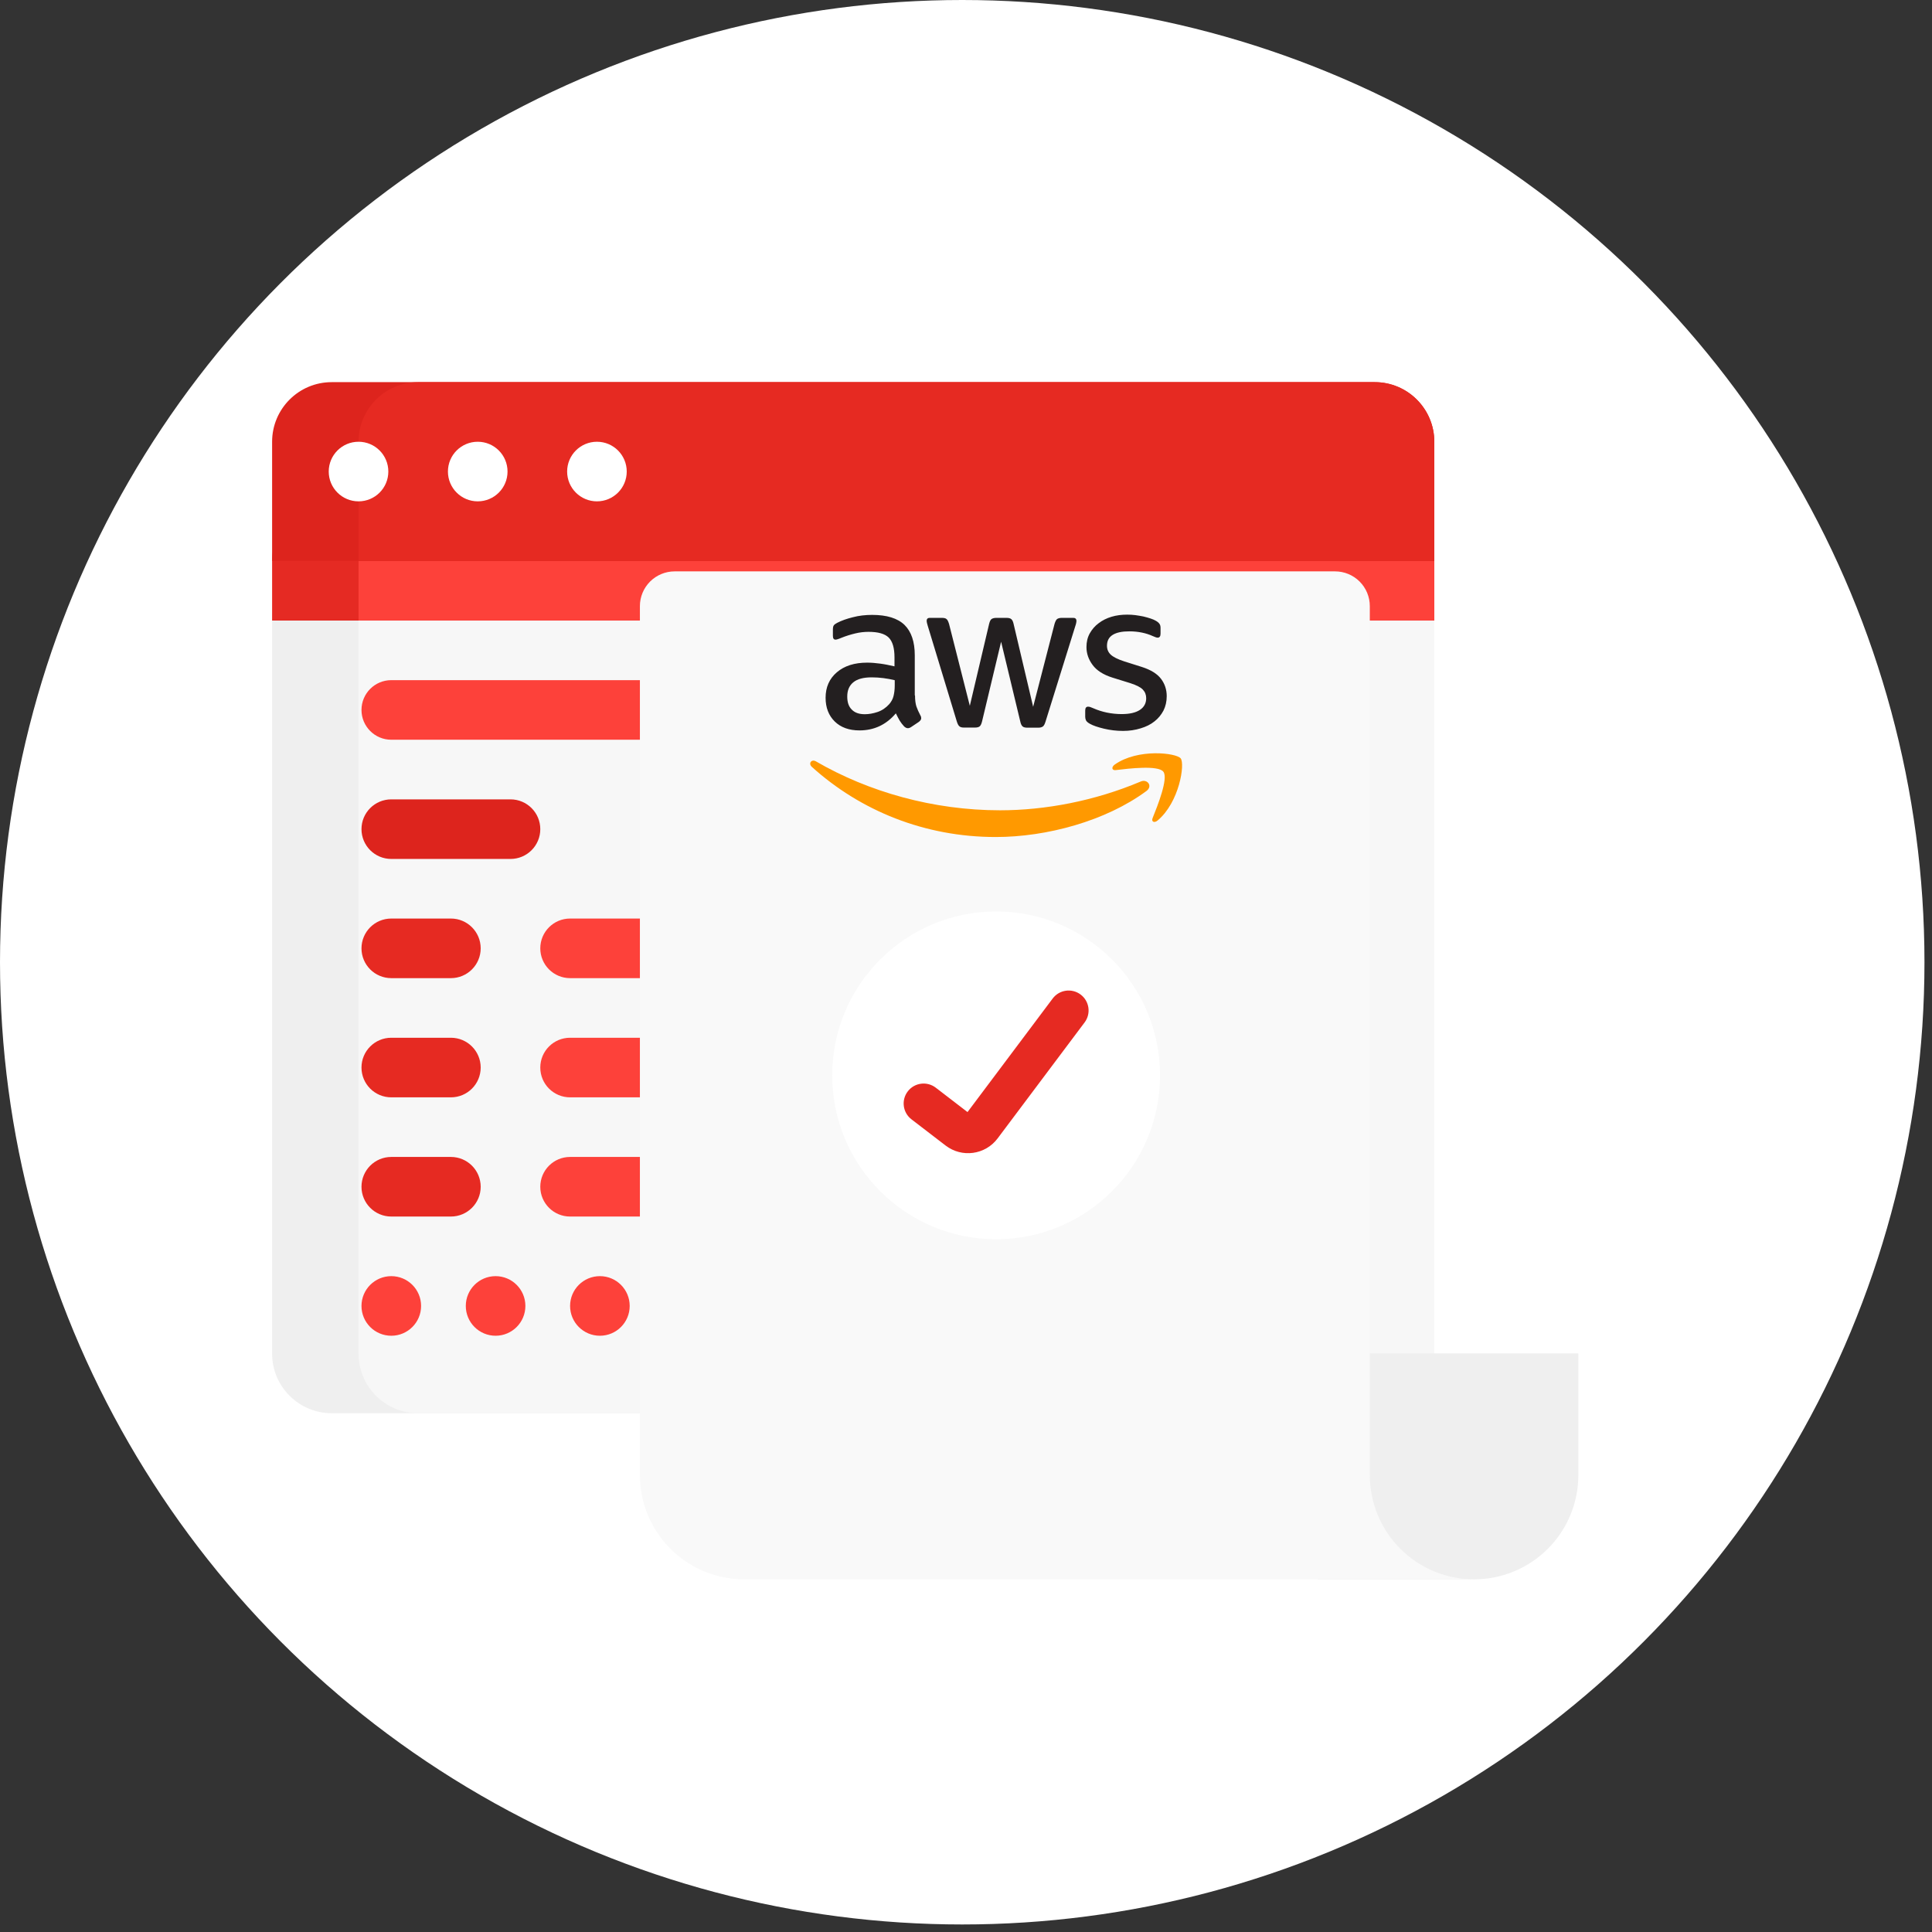 <?xml version="1.0" encoding="UTF-8"?>
<svg xmlns="http://www.w3.org/2000/svg" width="179" height="179" viewBox="0 0 179 179" fill="none">
  <rect x="0" y="0" width="179" height="179" fill="#333333" stroke="none"/>
  <circle cx="89.151" cy="89.151" r="89.151" fill="white"></circle>
  <path d="M127.366 130.934H30.733C27.683 130.934 25.211 128.462 25.211 125.412V57.493C25.211 54.443 27.683 51.971 30.733 51.971H127.366C130.416 51.971 132.888 54.443 132.888 57.493V125.412C132.888 128.462 130.416 130.934 127.366 130.934Z" fill="#EFEFEF"></path>
  <path d="M127.367 130.934H38.741C35.691 130.934 33.219 128.462 33.219 125.412V57.493C33.219 54.443 35.691 51.971 38.741 51.971H127.367C130.417 51.971 132.889 54.443 132.889 57.493V125.412C132.889 128.462 130.417 130.934 127.367 130.934Z" fill="#F7F7F7"></path>
  <path d="M132.888 57.493H25.211V51.971C25.211 48.921 27.683 46.449 30.733 46.449H127.366C130.416 46.449 132.888 48.921 132.888 51.971V57.493Z" fill="#E52A23"></path>
  <path d="M132.889 57.493H33.219V51.971C33.219 48.921 35.691 46.449 38.741 46.449H127.367C130.417 46.449 132.889 48.921 132.889 51.971V57.493Z" fill="#FD413A"></path>
  <path d="M132.888 51.972H25.211V40.928C25.211 37.878 27.683 35.406 30.733 35.406H127.366C130.416 35.406 132.888 37.878 132.888 40.928V51.972Z" fill="#DD241D"></path>
  <path d="M132.889 51.972H33.219V40.928C33.219 37.878 35.691 35.406 38.741 35.406H127.367C130.417 35.406 132.889 37.878 132.889 40.928V51.972Z" fill="#E62A22"></path>
  <path d="M35.979 43.689C35.979 45.214 34.743 46.45 33.218 46.45C31.693 46.45 30.457 45.214 30.457 43.689C30.457 42.164 31.693 40.928 33.218 40.928C34.743 40.928 35.979 42.164 35.979 43.689ZM44.262 40.928C42.737 40.928 41.501 42.164 41.501 43.689C41.501 45.214 42.737 46.45 44.262 46.45C45.787 46.45 47.023 45.214 47.023 43.689C47.023 42.164 45.787 40.928 44.262 40.928ZM55.306 40.928C53.781 40.928 52.545 42.164 52.545 43.689C52.545 45.214 53.781 46.45 55.306 46.45C56.831 46.45 58.067 45.214 58.067 43.689C58.067 42.164 56.831 40.928 55.306 40.928Z" fill="white"></path>
  <path d="M50.058 76.822C50.058 78.346 48.822 79.582 47.297 79.582H36.253C34.728 79.582 33.492 78.346 33.492 76.822C33.492 75.297 34.728 74.061 36.253 74.061H47.297C48.822 74.061 50.058 75.297 50.058 76.822Z" fill="#DD241D"></path>
  <path d="M44.536 87.865C44.536 89.389 43.3 90.625 41.775 90.625H36.253C34.728 90.625 33.492 89.389 33.492 87.865C33.492 86.34 34.728 85.103 36.253 85.103H41.775C43.3 85.103 44.536 86.34 44.536 87.865ZM41.775 96.147H36.253C34.728 96.147 33.492 97.383 33.492 98.908C33.492 100.433 34.728 101.669 36.253 101.669H41.775C43.3 101.669 44.536 100.433 44.536 98.908C44.536 97.383 43.3 96.147 41.775 96.147ZM41.775 107.191H36.253C34.728 107.191 33.492 108.427 33.492 109.952C33.492 111.477 34.728 112.713 36.253 112.713H41.775C43.3 112.713 44.536 111.477 44.536 109.952C44.536 108.427 43.3 107.191 41.775 107.191Z" fill="#E62A22"></path>
  <path d="M33.492 65.777C33.492 64.252 34.728 63.016 36.253 63.016H61.102C62.627 63.016 63.863 64.252 63.863 65.777C63.863 67.302 62.627 68.537 61.102 68.537H36.253C34.728 68.537 33.492 67.302 33.492 65.777ZM36.253 118.235C34.728 118.235 33.492 119.471 33.492 120.996C33.492 122.521 34.728 123.757 36.253 123.757C37.778 123.757 39.014 122.521 39.014 120.996C39.014 119.471 37.778 118.235 36.253 118.235ZM45.916 118.235C44.392 118.235 43.156 119.471 43.156 120.996C43.156 122.521 44.392 123.757 45.916 123.757C47.441 123.757 48.677 122.521 48.677 120.996C48.677 119.471 47.441 118.235 45.916 118.235ZM55.58 118.235C54.055 118.235 52.819 119.471 52.819 120.996C52.819 122.521 54.055 123.757 55.58 123.757C57.105 123.757 58.341 122.521 58.341 120.996C58.341 119.471 57.105 118.235 55.58 118.235ZM77.668 85.103H52.819C51.294 85.103 50.058 86.339 50.058 87.864C50.058 89.389 51.294 90.625 52.819 90.625H77.668C79.192 90.625 80.428 89.389 80.428 87.864C80.428 86.339 79.192 85.103 77.668 85.103ZM52.819 101.669H63.863C65.388 101.669 66.624 100.433 66.624 98.908C66.624 97.383 65.388 96.147 63.863 96.147H52.819C51.294 96.147 50.058 97.383 50.058 98.908C50.058 100.433 51.294 101.669 52.819 101.669ZM77.668 107.191H52.819C51.294 107.191 50.058 108.427 50.058 109.952C50.058 111.477 51.294 112.713 52.819 112.713H77.668C79.192 112.713 80.428 111.477 80.428 109.952C80.428 108.427 79.192 107.191 77.668 107.191Z" fill="#FD413A"></path>
  <path d="M122.082 146.327L136.573 146.326C139.136 146.326 141.593 145.309 143.405 143.497C145.217 141.685 146.234 139.228 146.234 136.665V125.395H122.082V146.327Z" fill="#EFEFEF"></path>
  <path d="M136.574 146.326L68.948 146.326C66.386 146.326 63.928 145.308 62.117 143.497C60.305 141.685 59.287 139.228 59.287 136.665V56.158C59.287 55.304 59.626 54.485 60.23 53.881C60.834 53.277 61.653 52.938 62.507 52.938H123.693C124.547 52.938 125.366 53.277 125.97 53.881C126.574 54.485 126.913 55.304 126.913 56.158V136.665C126.913 139.228 127.931 141.685 129.743 143.497C131.555 145.309 134.012 146.326 136.574 146.326Z" fill="#F9F9F9"></path>
  <path d="M84.777 64.43C84.777 64.854 84.823 65.198 84.903 65.45C84.995 65.702 85.11 65.977 85.27 66.275C85.327 66.367 85.35 66.459 85.35 66.539C85.35 66.653 85.281 66.768 85.132 66.882L84.411 67.364C84.307 67.433 84.204 67.467 84.113 67.467C83.998 67.467 83.883 67.41 83.769 67.306C83.608 67.135 83.471 66.951 83.356 66.768C83.242 66.573 83.127 66.355 83.001 66.092C82.107 67.146 80.984 67.673 79.632 67.673C78.669 67.673 77.902 67.398 77.34 66.848C76.779 66.298 76.492 65.565 76.492 64.648C76.492 63.674 76.836 62.883 77.535 62.287C78.234 61.691 79.162 61.394 80.343 61.394C80.732 61.394 81.133 61.428 81.557 61.485C81.981 61.542 82.417 61.634 82.875 61.737V60.901C82.875 60.03 82.692 59.422 82.336 59.067C81.97 58.712 81.351 58.54 80.469 58.54C80.067 58.54 79.655 58.586 79.231 58.689C78.807 58.792 78.394 58.918 77.993 59.079C77.81 59.159 77.672 59.205 77.592 59.228C77.512 59.251 77.455 59.262 77.409 59.262C77.249 59.262 77.168 59.148 77.168 58.907V58.345C77.168 58.162 77.191 58.024 77.249 57.944C77.306 57.864 77.409 57.784 77.569 57.704C77.97 57.497 78.452 57.325 79.013 57.188C79.575 57.039 80.171 56.97 80.801 56.97C82.165 56.97 83.162 57.28 83.803 57.898C84.433 58.517 84.754 59.457 84.754 60.717V64.43H84.777ZM80.125 66.172C80.503 66.172 80.893 66.103 81.305 65.966C81.718 65.828 82.084 65.576 82.394 65.232C82.577 65.015 82.715 64.774 82.783 64.499C82.852 64.224 82.898 63.892 82.898 63.502V63.021C82.566 62.941 82.21 62.872 81.844 62.826C81.477 62.78 81.122 62.757 80.766 62.757C79.999 62.757 79.437 62.906 79.059 63.215C78.681 63.525 78.498 63.96 78.498 64.533C78.498 65.072 78.635 65.473 78.922 65.748C79.197 66.034 79.598 66.172 80.125 66.172ZM89.327 67.41C89.12 67.41 88.983 67.375 88.891 67.295C88.799 67.226 88.719 67.066 88.65 66.848L85.958 57.99C85.889 57.761 85.854 57.612 85.854 57.532C85.854 57.348 85.946 57.245 86.129 57.245H87.252C87.47 57.245 87.619 57.28 87.699 57.36C87.791 57.429 87.86 57.589 87.929 57.807L89.854 65.393L91.641 57.807C91.699 57.578 91.767 57.429 91.859 57.36C91.951 57.291 92.111 57.245 92.317 57.245H93.234C93.452 57.245 93.601 57.28 93.693 57.36C93.784 57.429 93.865 57.589 93.91 57.807L95.721 65.484L97.703 57.807C97.772 57.578 97.852 57.429 97.933 57.36C98.024 57.291 98.173 57.245 98.379 57.245H99.445C99.629 57.245 99.732 57.337 99.732 57.532C99.732 57.589 99.72 57.646 99.709 57.715C99.697 57.784 99.674 57.876 99.629 58.002L96.867 66.86C96.798 67.089 96.718 67.238 96.626 67.306C96.534 67.375 96.385 67.421 96.191 67.421H95.205C94.987 67.421 94.838 67.387 94.747 67.306C94.655 67.226 94.575 67.077 94.529 66.848L92.753 59.457L90.988 66.837C90.931 67.066 90.862 67.215 90.77 67.295C90.679 67.375 90.518 67.41 90.312 67.41H89.327ZM104.052 67.719C103.456 67.719 102.86 67.65 102.287 67.513C101.714 67.375 101.267 67.226 100.969 67.054C100.786 66.951 100.66 66.837 100.614 66.734C100.568 66.63 100.545 66.516 100.545 66.413V65.828C100.545 65.588 100.637 65.473 100.809 65.473C100.878 65.473 100.946 65.484 101.015 65.507C101.084 65.53 101.187 65.576 101.302 65.622C101.691 65.794 102.115 65.931 102.562 66.023C103.02 66.115 103.467 66.16 103.926 66.16C104.648 66.16 105.209 66.034 105.599 65.782C105.988 65.53 106.195 65.164 106.195 64.694C106.195 64.373 106.092 64.109 105.885 63.892C105.679 63.674 105.289 63.479 104.728 63.296L103.066 62.78C102.23 62.517 101.611 62.127 101.233 61.611C100.855 61.107 100.66 60.545 100.66 59.95C100.66 59.468 100.763 59.044 100.969 58.678C101.176 58.311 101.451 57.99 101.794 57.738C102.138 57.474 102.528 57.28 102.986 57.142C103.444 57.005 103.926 56.947 104.43 56.947C104.682 56.947 104.946 56.959 105.198 56.993C105.461 57.028 105.702 57.073 105.943 57.119C106.172 57.176 106.389 57.234 106.596 57.303C106.802 57.371 106.962 57.44 107.077 57.509C107.237 57.6 107.352 57.692 107.421 57.795C107.49 57.887 107.524 58.013 107.524 58.173V58.712C107.524 58.953 107.432 59.079 107.26 59.079C107.169 59.079 107.02 59.033 106.825 58.941C106.172 58.643 105.438 58.494 104.625 58.494C103.972 58.494 103.456 58.597 103.101 58.815C102.745 59.033 102.562 59.365 102.562 59.835C102.562 60.156 102.677 60.431 102.906 60.649C103.135 60.866 103.559 61.084 104.166 61.279L105.794 61.794C106.619 62.058 107.215 62.425 107.57 62.895C107.925 63.364 108.097 63.903 108.097 64.499C108.097 64.992 107.994 65.439 107.799 65.828C107.593 66.218 107.318 66.562 106.962 66.837C106.607 67.123 106.183 67.329 105.69 67.478C105.175 67.639 104.636 67.719 104.052 67.719Z" fill="#231F20"></path>
  <path fill-rule="evenodd" clip-rule="evenodd" d="M106.216 73.287C102.446 76.071 96.969 77.55 92.259 77.55C85.659 77.55 79.711 75.109 75.219 71.052C74.864 70.731 75.185 70.296 75.609 70.548C80.467 73.367 86.461 75.074 92.66 75.074C96.843 75.074 101.438 74.204 105.666 72.416C106.297 72.129 106.835 72.828 106.216 73.287Z" fill="#FF9900"></path>
  <path fill-rule="evenodd" clip-rule="evenodd" d="M107.785 71.499C107.304 70.88 104.6 71.201 103.373 71.35C103.007 71.396 102.949 71.075 103.282 70.835C105.436 69.322 108.977 69.757 109.39 70.262C109.802 70.777 109.275 74.318 107.258 76.014C106.949 76.278 106.651 76.14 106.788 75.797C107.247 74.662 108.267 72.107 107.785 71.499Z" fill="#FF9900"></path>
  <circle cx="92.291" cy="99.632" r="15.185" fill="white"></circle>
  <path d="M89.737 103.738L86.393 101.17C85.802 100.717 84.956 100.828 84.503 101.418C84.049 102.009 84.16 102.855 84.751 103.308L87.916 105.739C89.205 106.728 91.054 106.475 92.029 105.175L100.088 94.43C100.535 93.834 100.414 92.989 99.818 92.543C99.223 92.096 98.378 92.216 97.931 92.812L89.737 103.738Z" fill="#E62A22" stroke="#E62A22"></path>
</svg>
